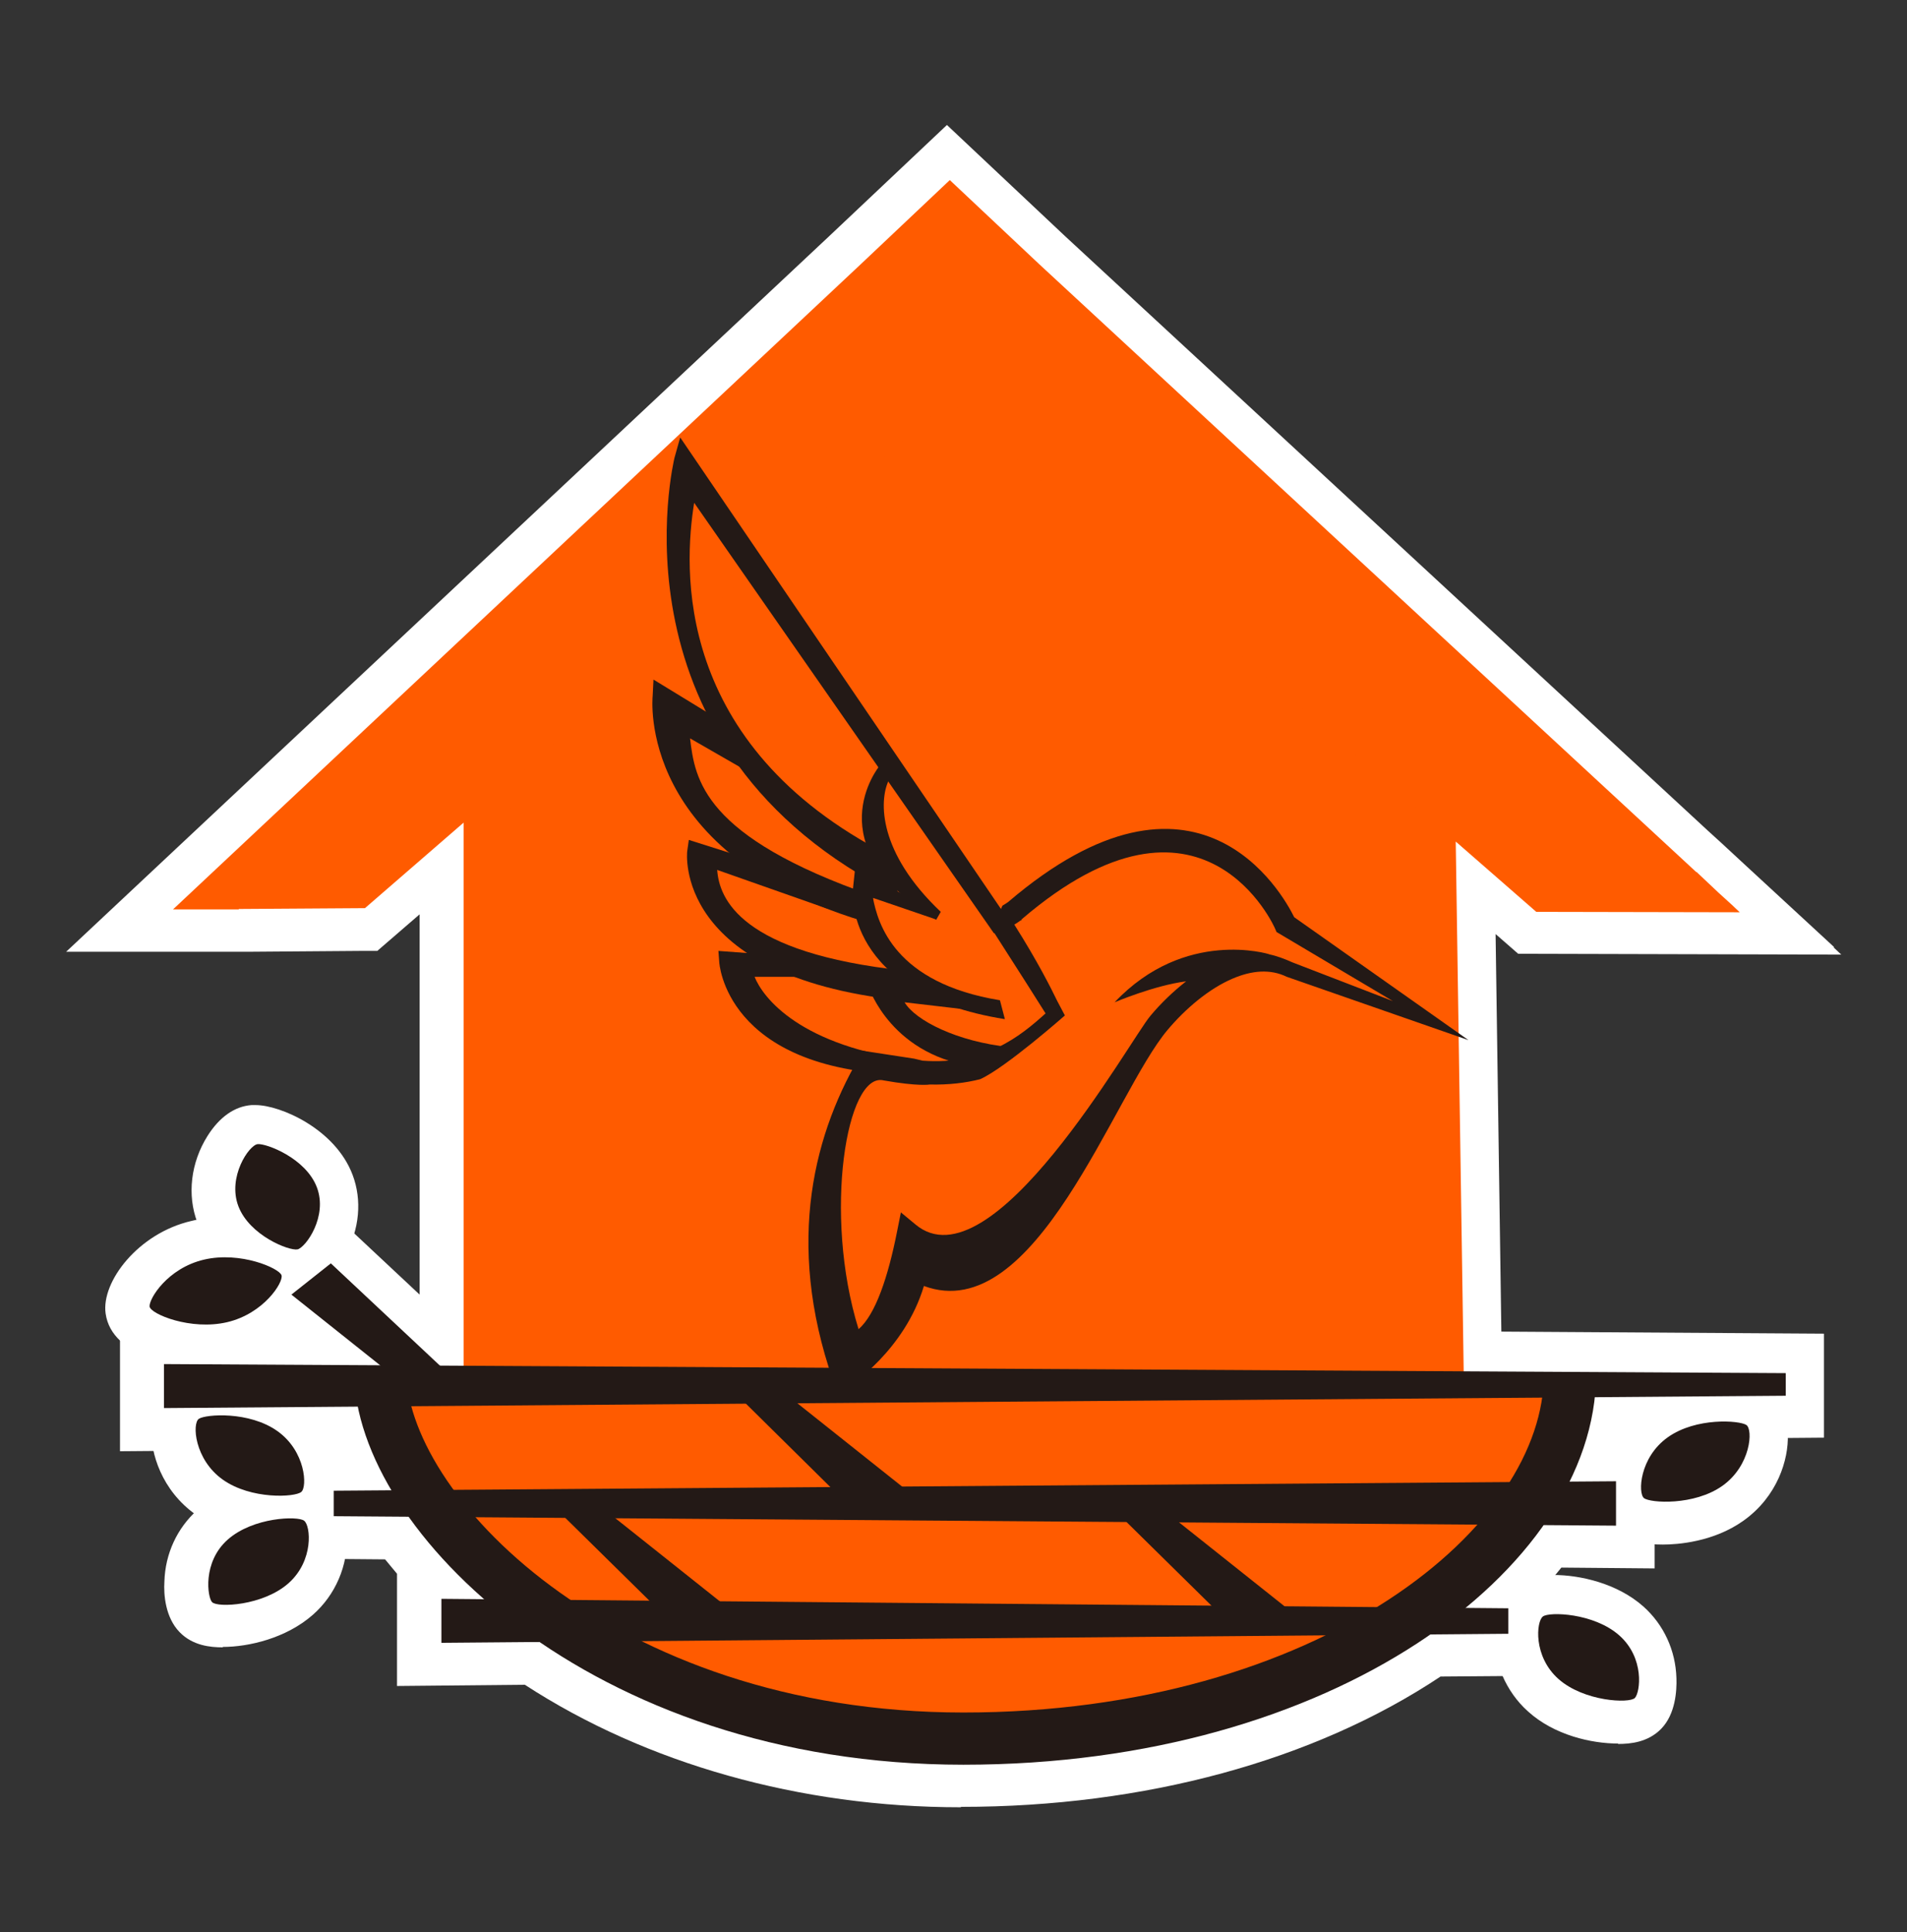 <?xml version="1.0" encoding="UTF-8"?> <svg xmlns="http://www.w3.org/2000/svg" id="_Слой_1" data-name="Слой 1" version="1.1" viewBox="0 0 464 470"><rect x="0" y="0" width="464" height="470" fill="#333333" stroke="none"/><defs><style> .cls-1 { fill: none; stroke: #231916; stroke-miterlimit: 10; stroke-width: 12.7px; } .cls-2 { fill: #231916; } .cls-2, .cls-3, .cls-4 { stroke-width: 0px; } .cls-3 { fill: #fff; } .cls-4 { fill: #ff5b00; } </style></defs><g><path class="cls-3" d="M233.7,439.6c-39,0-76.5-10.6-106-29.8l-31.1.3v-27.3c-1-1.2-1.9-2.3-2.9-3.5l-23.3-.2v-26h8.5c0-.2-.1-.4-.1-.5l-49.6.4v-30.9l33.8.2-8.8-7,26.1-20.8,21.8,20.4v-92.5l-10.3,8.9h-4.4s-26,.2-26,.2h0s-4.1,0-4.1,0H16.1L201.8,57.4l28.6-27,28.7,27,156.5,144.7h0s3.3,3,3.3,3l5.4,5,22,20.3h-.2l1.9,1.8-78.6-.2-5.5-4.8,1.4,96.7,78.5.5v25.3l-48,.4c0,.2,0,.4-.1.6h6.9c0,0,0,30.8,0,30.8l-22.7-.2c-1.1,1.4-2.3,2.8-3.5,4.2v22.1l-25.9.2c-30.8,20.5-72.1,31.7-116.6,31.7Z"></path><path class="cls-3" d="M355.4,334l-1.2-81.4,2.4.8-2.4-1.7-.7-46.6,19.6,17.1h49.4c0,0-1.9-1.7-1.9-1.7h0l-3.3-3-5.4-5h0S252.2,64.7,252.2,64.7l-21.8-20.5-21.7,20.5L41.3,221.5h16.1s30.1-.2,30.1-.2h.6s24-20.8,24-20.8v132.1h-5.8s-26.6-24.9-26.6-24.9l-9.5,7.6,21.6,17.2-52.6-.3v10.7l47.2-.4c1.3,6.6,4.1,13.5,8.2,20.4h-14.2v6.3h18.4c4.9,7.1,11.1,13.9,18.4,20.2h-10.6c0,0,0,10.6,0,10.6l24.1-.2c28.3,19.2,64.6,29.8,103,29.8s86.5-12.9,113.5-31.7l19-.2v-6.2h-10.5c7.7-6.4,14-13.2,19.1-20.3h17.6c0,.1,0-10.6,0-10.6h-11.3c3.4-6.7,5.5-13.6,6.2-20.5l46.4-.4v-5.4l-78.4-.5Z"></path><path class="cls-3" d="M71.3,314.3c-6.1,0-19.1-5.7-23.3-17-2.5-6.6-1.6-14.5,2.5-21,2.9-4.6,6.6-7.2,10.7-7.5.3,0,.6,0,1,0,6,0,19.4,5.8,23.6,17,2.3,6.1,1.7,13.2-1.8,19.5-1.5,2.8-4.9,7.7-10.2,8.8-.8.2-1.6.3-2.5.3h0Z"></path><path class="cls-3" d="M71.7,304.3c2.1-.4,7.4-8,4.7-15.1-2.7-7.1-12.6-10.7-14.4-10.5-2.2.2-7.4,8-4.7,15.1,2.7,7.1,12.3,10.9,14.4,10.5Z"></path><path class="cls-3" d="M49.3,332.5c-6.1,0-22.1-2.3-23.6-13-1.1-7.7,7.9-19.5,20.8-22.5,2.4-.6,4.9-.9,7.4-.9,5.1,0,20.2,2.1,23.3,11.2,1.1,3.3.6,6.8-1.4,10.4-2.9,5.2-9.4,11.6-18.9,13.9-2.4.6-4.9.9-7.5.9h0Z"></path><path class="cls-3" d="M54.6,321.9c8.9-2.1,13.7-9.8,13.2-11.4-.5-1.6-10.1-5.9-18.9-3.8-8.9,2.1-13.4,10-13.2,11.4.2,1.7,10.1,5.9,18.9,3.8Z"></path><path class="cls-3" d="M67.2,374.2c-3.5,0-12.3-.6-19.6-5.8-8.3-5.9-11-15-10.8-20.9.2-6.3,3.6-9.3,5.6-10.5.9-.6,3.6-2.2,10.7-2.2s12.6.7,19.4,5.6c7.5,5.4,10.5,13.6,10.7,19.5.2,6-2.2,9.4-4.3,11.1-1,.8-3.9,3.2-11.7,3.2Z"></path><path class="cls-3" d="M53.4,360.3c6.9,4.9,17.6,4.3,19.1,3,1.5-1.2,1.1-9.9-5.8-14.8s-17.7-3.9-19.1-3c-1.7,1.1-1.1,9.9,5.8,14.8Z"></path><path class="cls-3" d="M54.2,400.7c-3,0-7.3-.4-10.5-3.7-3.5-3.6-3.9-9.2-3.7-12.3.2-6.8,3.1-13,8-17.4,6.4-5.7,15.5-7.7,21.9-7.7s7.1.8,9.4,2.6c3.9,3,4.9,7.8,5.1,11.3.3,7.3-2.8,14.5-8.3,19.3-6.5,5.7-15.6,7.8-21.9,7.8h0Z"></path><path class="cls-3" d="M54.7,374.9c-6.2,5.5-4.9,14.1-3.8,15.2,1.3,1.4,12.4.9,18.6-4.6,6.2-5.5,5.3-14,3.8-15.2-1.5-1.2-12.4-.9-18.6,4.6Z"></path><path class="cls-3" d="M404.6,375.7c-7.9,0-10.8-2.4-11.7-3.2-2.1-1.7-4.5-5.1-4.3-11.1.2-5.9,3.1-14.1,10.7-19.5,6.8-4.9,15.1-5.6,19.4-5.6,7.1,0,9.8,1.7,10.7,2.2,2,1.2,5.3,4.2,5.6,10.5.2,6-2.5,15-10.8,20.9-7.3,5.2-16.1,5.8-19.6,5.8h0Z"></path><path class="cls-3" d="M424.2,347c-1.4-.9-12.2-1.9-19.1,3s-7.3,13.6-5.8,14.8c1.5,1.3,12.2,1.9,19.1-3s7.5-13.7,5.8-14.8Z"></path><path class="cls-3" d="M393.7,424.1c-6.4,0-15.5-2-21.9-7.8-5.4-4.8-8.5-12.1-8.3-19.3.1-3.5,1.1-8.3,5.1-11.3,2.3-1.8,5.3-2.6,9.4-2.6,6.4,0,15.5,2,21.9,7.7,4.9,4.4,7.8,10.6,8,17.4.1,3-.2,8.7-3.7,12.3-3.2,3.3-7.5,3.7-10.5,3.7h0Z"></path><path class="cls-3" d="M393.2,398.2c-6.2-5.5-17.1-5.8-18.6-4.6-1.6,1.2-2.4,9.7,3.8,15.2,6.2,5.5,17.3,6,18.6,4.6,1.1-1.1,2.4-9.7-3.8-15.2Z"></path></g><g><g><path class="cls-4" d="M379.3,335.6c0,42.3-59.2,88.7-147.6,88.7s-141.9-55.5-141.9-89.4"></path><g><polygon class="cls-4" points="209.9 89.7 114.6 188.3 116.6 336.2 350 336.2 350 177.8 251.4 77.8 209.9 89.7"></polygon><polygon class="cls-4" points="423.3 221.9 421.4 220.1 421.4 220.1 418.1 217.1 412.8 212.1 412.7 212.1 252.9 64.3 231.1 43.8 209.4 64.3 42.1 221.2 50.7 221.2 58.1 221.2 58.1 221.1 88.2 220.9 88.8 220.9 112.8 200.1 112.8 337.8 121.1 337.8 124.5 190 231.1 97.4 346.4 197.9 344.5 337.8 356.2 337.8 354.2 204.7 373.8 221.8 423.3 221.9"></polygon></g></g><g><path class="cls-2" d="M222.4,257.5,210,255.6c-11.8,19.4-19.1,46.3-7.3,80.2l1.1,3.2,2.9-1.9s13.4-8.6,18.1-24.3c27.2,10.1,46.2-46.8,59.3-62.3,4.3-5.1,10-10,15.9-12.5,4.5-1.9,9-2.4,13.1-.4l44.2,15.4-42.4-29.9c-2.8-5.7-23.6-43-69.6-3.7-.3.2-.7.5-1.4.9-.9,2-1.7,4-2.7,5.8,0,0,.1,0,.2,0,4.9,7.6,12.9,20.2,13,20.4-6.2,5.6-14.8,12.6-29.9,11.5M308.8,232.1h0s-20.5-6.4-37.6,11.7c0,0,9.6-4.1,17.4-5.1-3.2,2.5-6.2,5.4-8.7,8.4-5,5.9-38.6,66.4-57.2,50.7l-3.5-2.9-.9,4.5c-2.2,11.2-5.3,20.4-9.4,23.9-8.7-28-2.9-62.7,6.1-60.5,8.5,1.5,11.2,1,11.2,1h0c4.7.1,8.8-.4,12.3-1.3,6.2-2.8,20.6-15.5,20.6-15.5l-1.9-3.6h0c-1.4-2.9-4.7-9.5-10.4-18.5,1-.6,1.5-1,1.5-1h.2c0-.1.1-.3.1-.3,44.2-37.9,61.7,2.3,61.7,2.4l.3.7,28.3,16.8-24.4-9.4c-2-.9-3.9-1.6-5.8-2Z"></path><g><path class="cls-2" d="M194.7,237.6h-11.1c2,5,11,17,39.6,20.5l-3.6,3.3c-43.2-1.3-44.6-27.3-44.6-27.4l-.2-2.7,20.2,1.5-.4,4.7Z"></path><path class="cls-2" d="M201.5,221.1l-27-9.5c.5,6.9,5.5,20.2,45.6,24.5l-1.2,7.2c-55.2-6-51.7-36.1-51.7-36.2l.4-2.8,20.2,6.4,13.6,10.4Z"></path><path class="cls-2" d="M184.6,189.2l-16.7-9.6c1.2,10,3.1,23.9,44.5,38.3l-.2,6.8c-57.6-16.4-53.4-55.2-53.4-55.4l.2-4,19.8,12.1,5.7,11.8Z"></path><path class="cls-2" d="M241.9,227.1l-73-104.8c-2.5,15.5-5.3,58.8,47.3,85.7l2.5,9.9c-72.2-35.6-54.6-106.3-54.6-106.5l1.4-5,80.3,118-3.9,2.6Z"></path></g><path class="cls-2" d="M227.9,223.7l-15.5-5.3c1.2,6.2,5.2,20.7,30.9,24.9l1.2,4.6c-39.4-6.3-37-31.3-37-31.4l.5-4.7,20.2,9.8-.4,2.1Z"></path><path class="cls-2" d="M223.2,198.8l-7-8.9c-2.3,4.9-2.6,17.4,12.7,31.9l-1.1,1.9c-29.7-18-13.9-37.2-13.9-37.3l2.7-3.1,10.1,13.2-3.6,2.3Z"></path><path class="cls-2" d="M233.8,245.4l-13.7-1.6c2.6,4.4,12.8,9.6,25.6,10.9l.7,2.6-7.7,2.3c-21.8-2.2-27.3-19.5-27.4-19.6l-1-3.1,17.6,2.4,5.9,6.1Z"></path></g><g><path class="cls-1" d="M382,334.2c0,42.3-59.2,88.7-147.6,88.7s-141.9-55.5-141.9-89.4"></path><polygon class="cls-2" points="107.6 332.7 102.8 340.3 70.9 314.9 80.5 307.3 107.6 332.7"></polygon><polygon class="cls-2" points="223.4 364.7 208.2 367.8 176.3 336.3 185.8 334.8 223.4 364.7"></polygon><polygon class="cls-2" points="315.8 393.3 300.6 396.3 268.7 364.9 278.2 363.4 315.8 393.3"></polygon><polygon class="cls-2" points="182.3 395.2 167.1 398.3 135.2 366.9 144.7 365.3 182.3 395.2"></polygon><polygon class="cls-2" points="39.9 342.5 39.9 331.8 434.5 334 434.5 339.5 39.9 342.5"></polygon><polygon class="cls-2" points="81.2 368.8 81.2 362.6 393.2 360.3 393.2 371.1 81.2 368.8"></polygon><polygon class="cls-2" points="107.4 399.6 107.4 388.9 367 391.2 367 397.4 107.4 399.6"></polygon><path class="cls-2" d="M77.1,288.8c2.7,7.1-2.7,14.6-4.7,15.1-2.1.4-11.7-3.4-14.4-10.5-2.7-7.1,2.6-14.9,4.7-15.1s11.7,3.4,14.4,10.5Z"></path><path class="cls-2" d="M49.6,306.4c8.9-2.1,18.4,2.1,18.9,3.8s-4.3,9.3-13.2,11.4c-8.9,2.1-18.7-2-18.9-3.8s4.3-9.3,13.2-11.4Z"></path><path class="cls-2" d="M67.5,348.1c6.9,4.9,7.3,13.6,5.8,14.8-1.5,1.3-12.2,1.9-19.1-3-6.9-4.9-7.5-13.7-5.8-14.8s12.2-1.9,19.1,3Z"></path><path class="cls-2" d="M55.4,374.5c6.2-5.5,17.1-5.8,18.6-4.6,1.6,1.2,2.4,9.7-3.8,15.2-6.2,5.5-17.3,6-18.6,4.6-1.1-1.1-2.4-9.7,3.8-15.2Z"></path><path class="cls-2" d="M405.8,349.6c-6.9,4.9-7.3,13.6-5.8,14.8s12.2,1.9,19.1-3c6.9-4.9,7.5-13.7,5.8-14.8s-12.2-1.9-19.1,3Z"></path><path class="cls-2" d="M394,397.8c-6.2-5.5-17.1-5.8-18.6-4.6-1.6,1.2-2.4,9.7,3.8,15.2,6.2,5.5,17.3,6,18.6,4.6s2.4-9.7-3.8-15.2Z"></path></g></g></svg> 